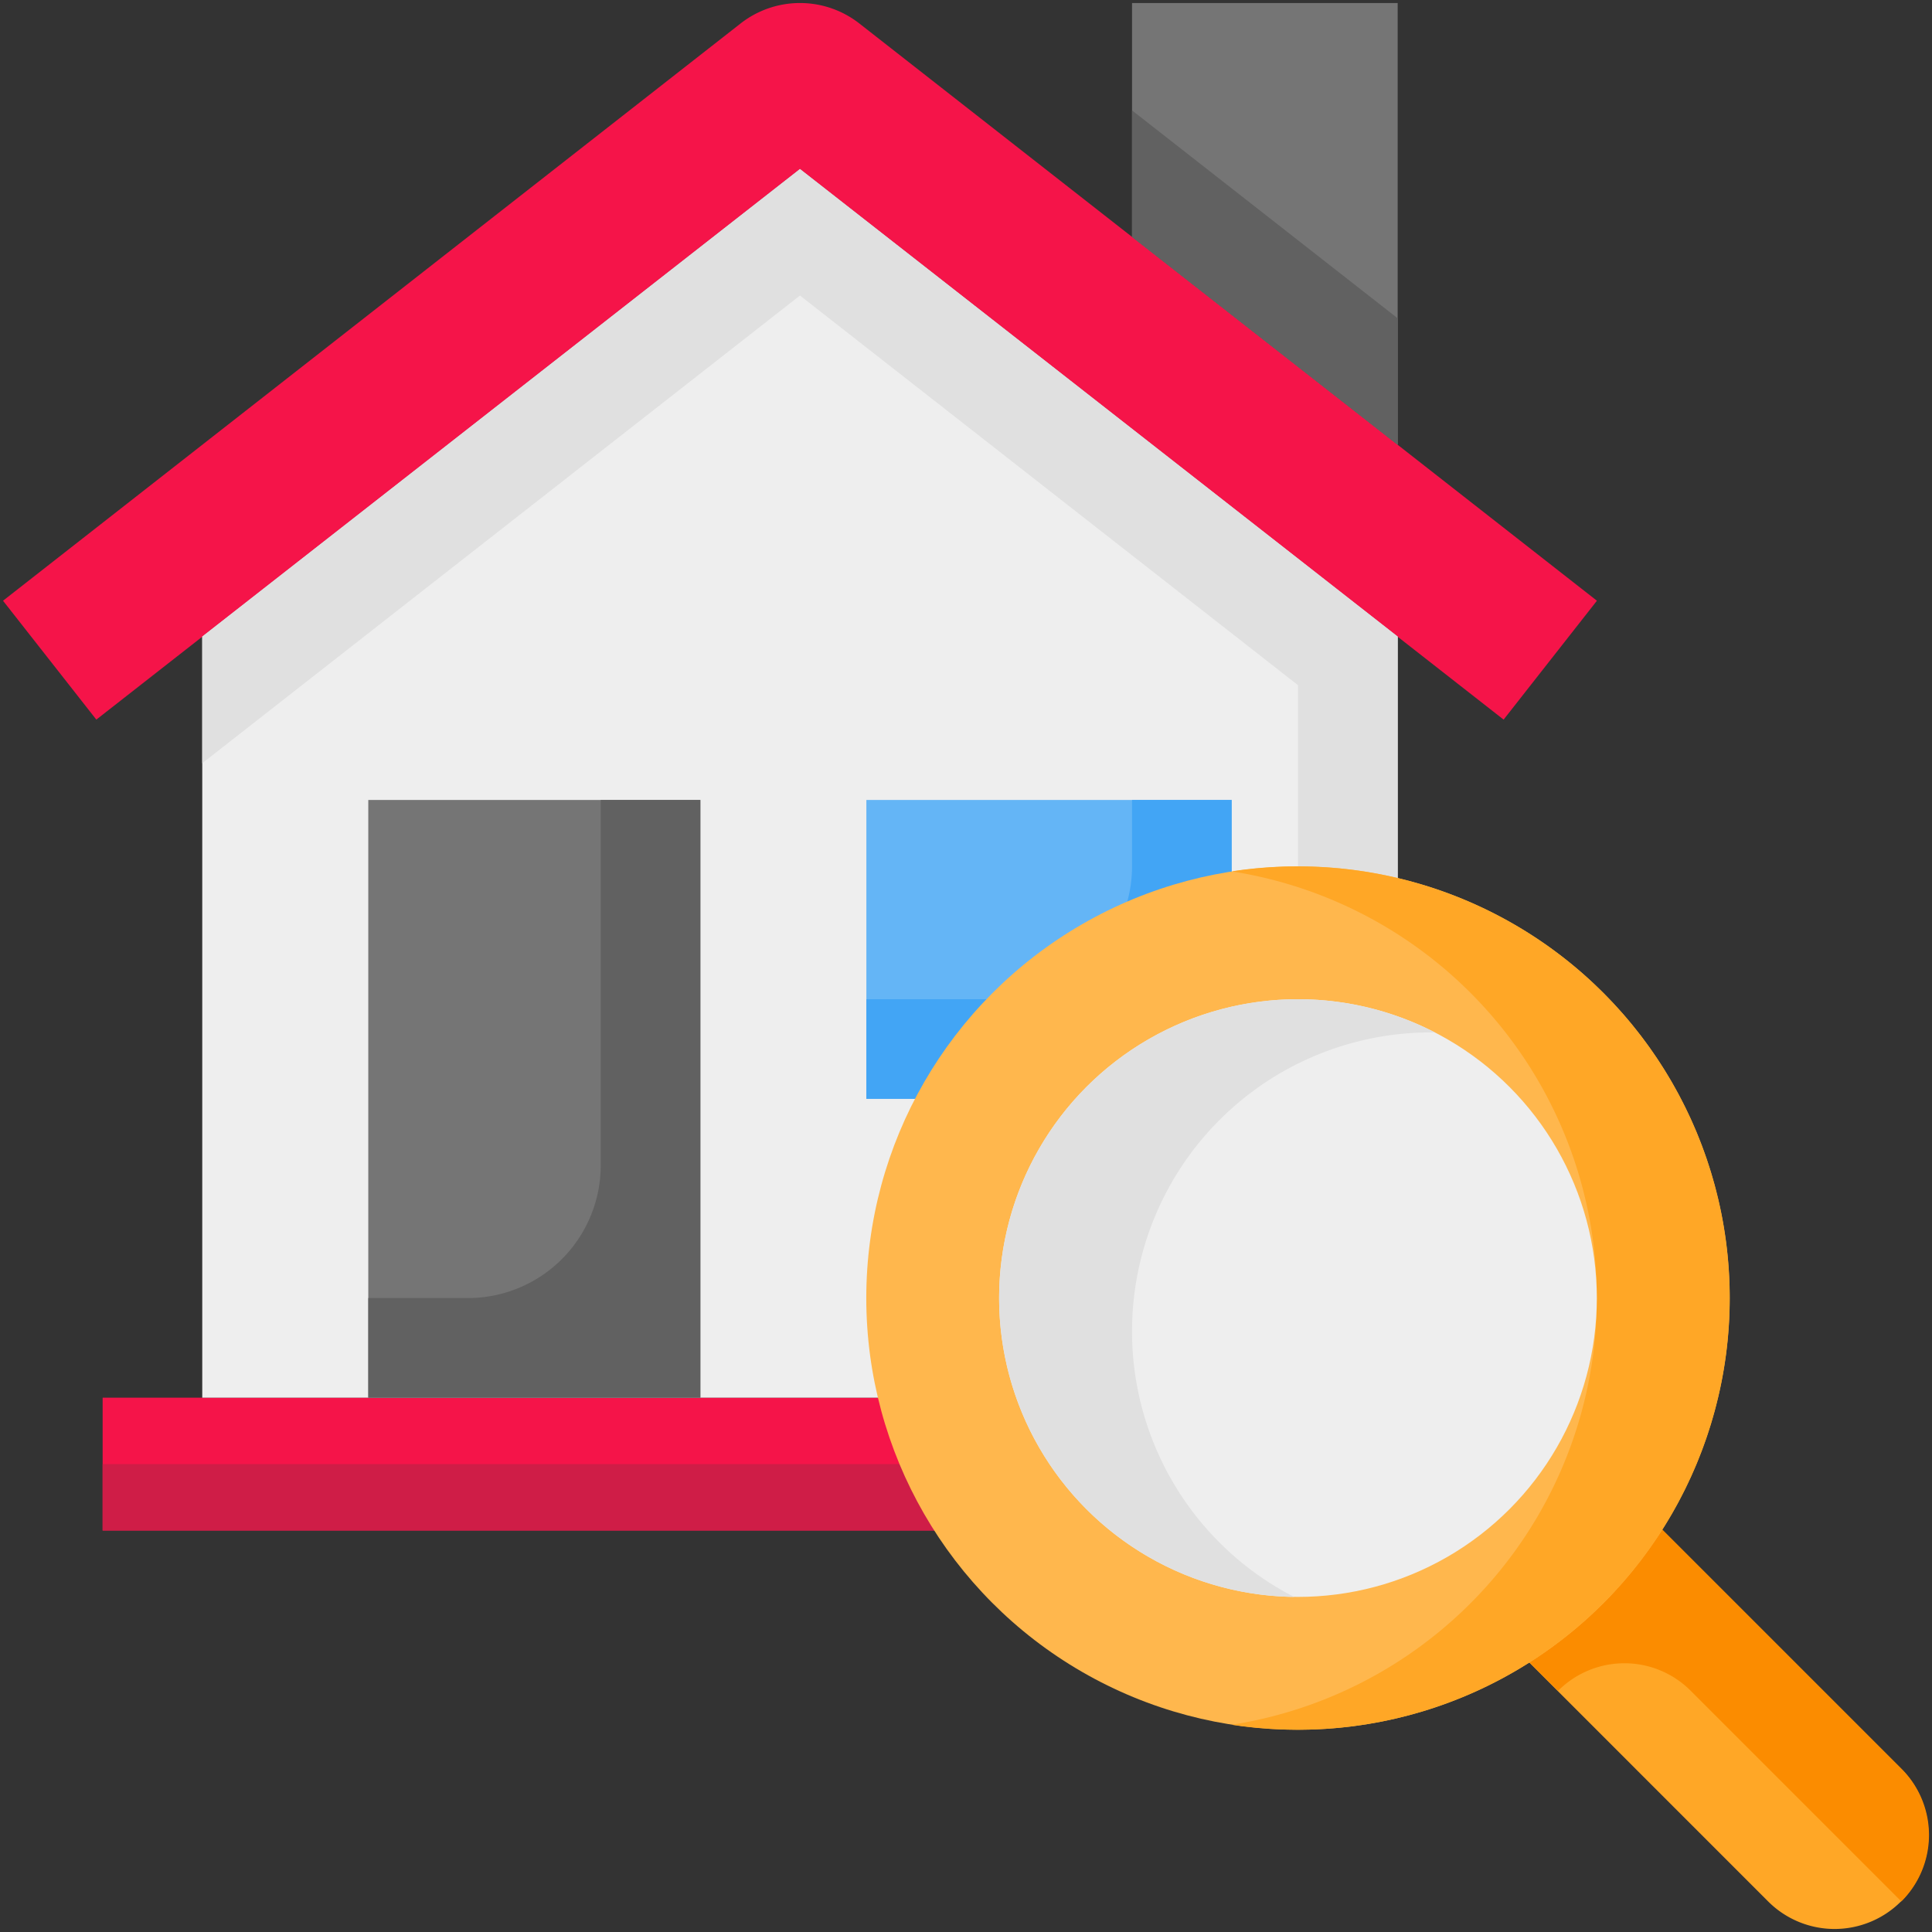 <svg xmlns="http://www.w3.org/2000/svg" version="1.1" xmlns:xlink="http://www.w3.org/1999/xlink" width="512" height="512" x="0" y="0" viewBox="0 0 64 64" style="enable-background:new 0 0 512 512" xml:space="preserve" class=""><rect x="0" y="0" width="64" height="64" fill="#333333" stroke="none"/><g transform="matrix(1.1,0,0,1.1,-3.2,-3.2)"><g data-name="11-Search"><path fill="#f51449" d="M6 45h42v4H6z" opacity="1" data-original="#ef5350" class=""></path><path fill="#cf1d47" d="M48 45v4H6v-2h34a2 2 0 0 0 2-2z" opacity="1" data-original="#e53935" class=""></path><path fill="#f51449" d="M27 3a2.9 2.9 0 0 0-1.788.616L3 21l2.81 3.58L27 8l21.19 16.58L51 21 28.788 3.616A2.9 2.9 0 0 0 27 3z" opacity="1" data-original="#ef5350" class=""></path><path fill="#757575" d="M45 16.304V3h-8v7.043z" opacity="1" data-original="#757575" class=""></path><path fill="#eeeeee" d="M45 22.08V45H9V22.08L27 8z" opacity="1" data-original="#eeeeee" class=""></path><path fill="#e0e0e0" d="M44.946 22.038 27 8 9 22.08v3.813l18-14.084 15 11.736V45h3V22.08z" opacity="1" data-original="#e0e0e0" class=""></path><path fill="#64b5f6" d="M40 36H29v-9h11z" opacity="1" data-original="#64b5f6"></path><path fill="#42a5f5" d="M40 27v9H29v-3h4a4 4 0 0 0 4-4v-2z" opacity="1" data-original="#42a5f5" class=""></path><path fill="#757575" d="M14 27h10v18H14z" opacity="1" data-original="#757575" class=""></path><path fill="#616161" d="M24 27v18H14v-3h3a4 4 0 0 0 4-4V27z" opacity="1" data-original="#616161" class=""></path><path fill="#ffa726" d="m45.987 50 4-3.999 10.17 10.17a2.828 2.828 0 0 1 0 4 2.828 2.828 0 0 1-4 0L45.987 50z" opacity="1" data-original="#ffa726" class=""></path><path fill="#fb8c00" d="m60.168 60.17-6.34-6.34a2.819 2.819 0 0 0-4 0L45.998 50l4-4 10.17 10.17a2.819 2.819 0 0 1 0 4z" opacity="1" data-original="#fb8c00"></path><circle cx="41.997" cy="42" r="13" fill="#ffb74d" opacity="1" data-original="#ffb74d" class=""></circle><path fill="#ffa726" d="M55 42a13 13 0 0 1-13 13 13.165 13.165 0 0 1-2-.15 13.006 13.006 0 0 0 0-25.7 13.165 13.165 0 0 1 2-.15 13 13 0 0 1 13 13z" opacity="1" data-original="#ffa726" class=""></path><circle cx="41.997" cy="42" r="9" fill="#eeeeee" opacity="1" data-original="#eeeeee" class=""></circle><path fill="#e0e0e0" d="M37 43a8.991 8.991 0 0 0 4.88 8 9 9 0 1 1 4.24-17H46a9 9 0 0 0-9 9z" opacity="1" data-original="#e0e0e0" class=""></path><path fill="#616161" d="M37 6.234v3.809l8 6.261v-3.809z" opacity="1" data-original="#616161" class=""></path></g></g></svg>